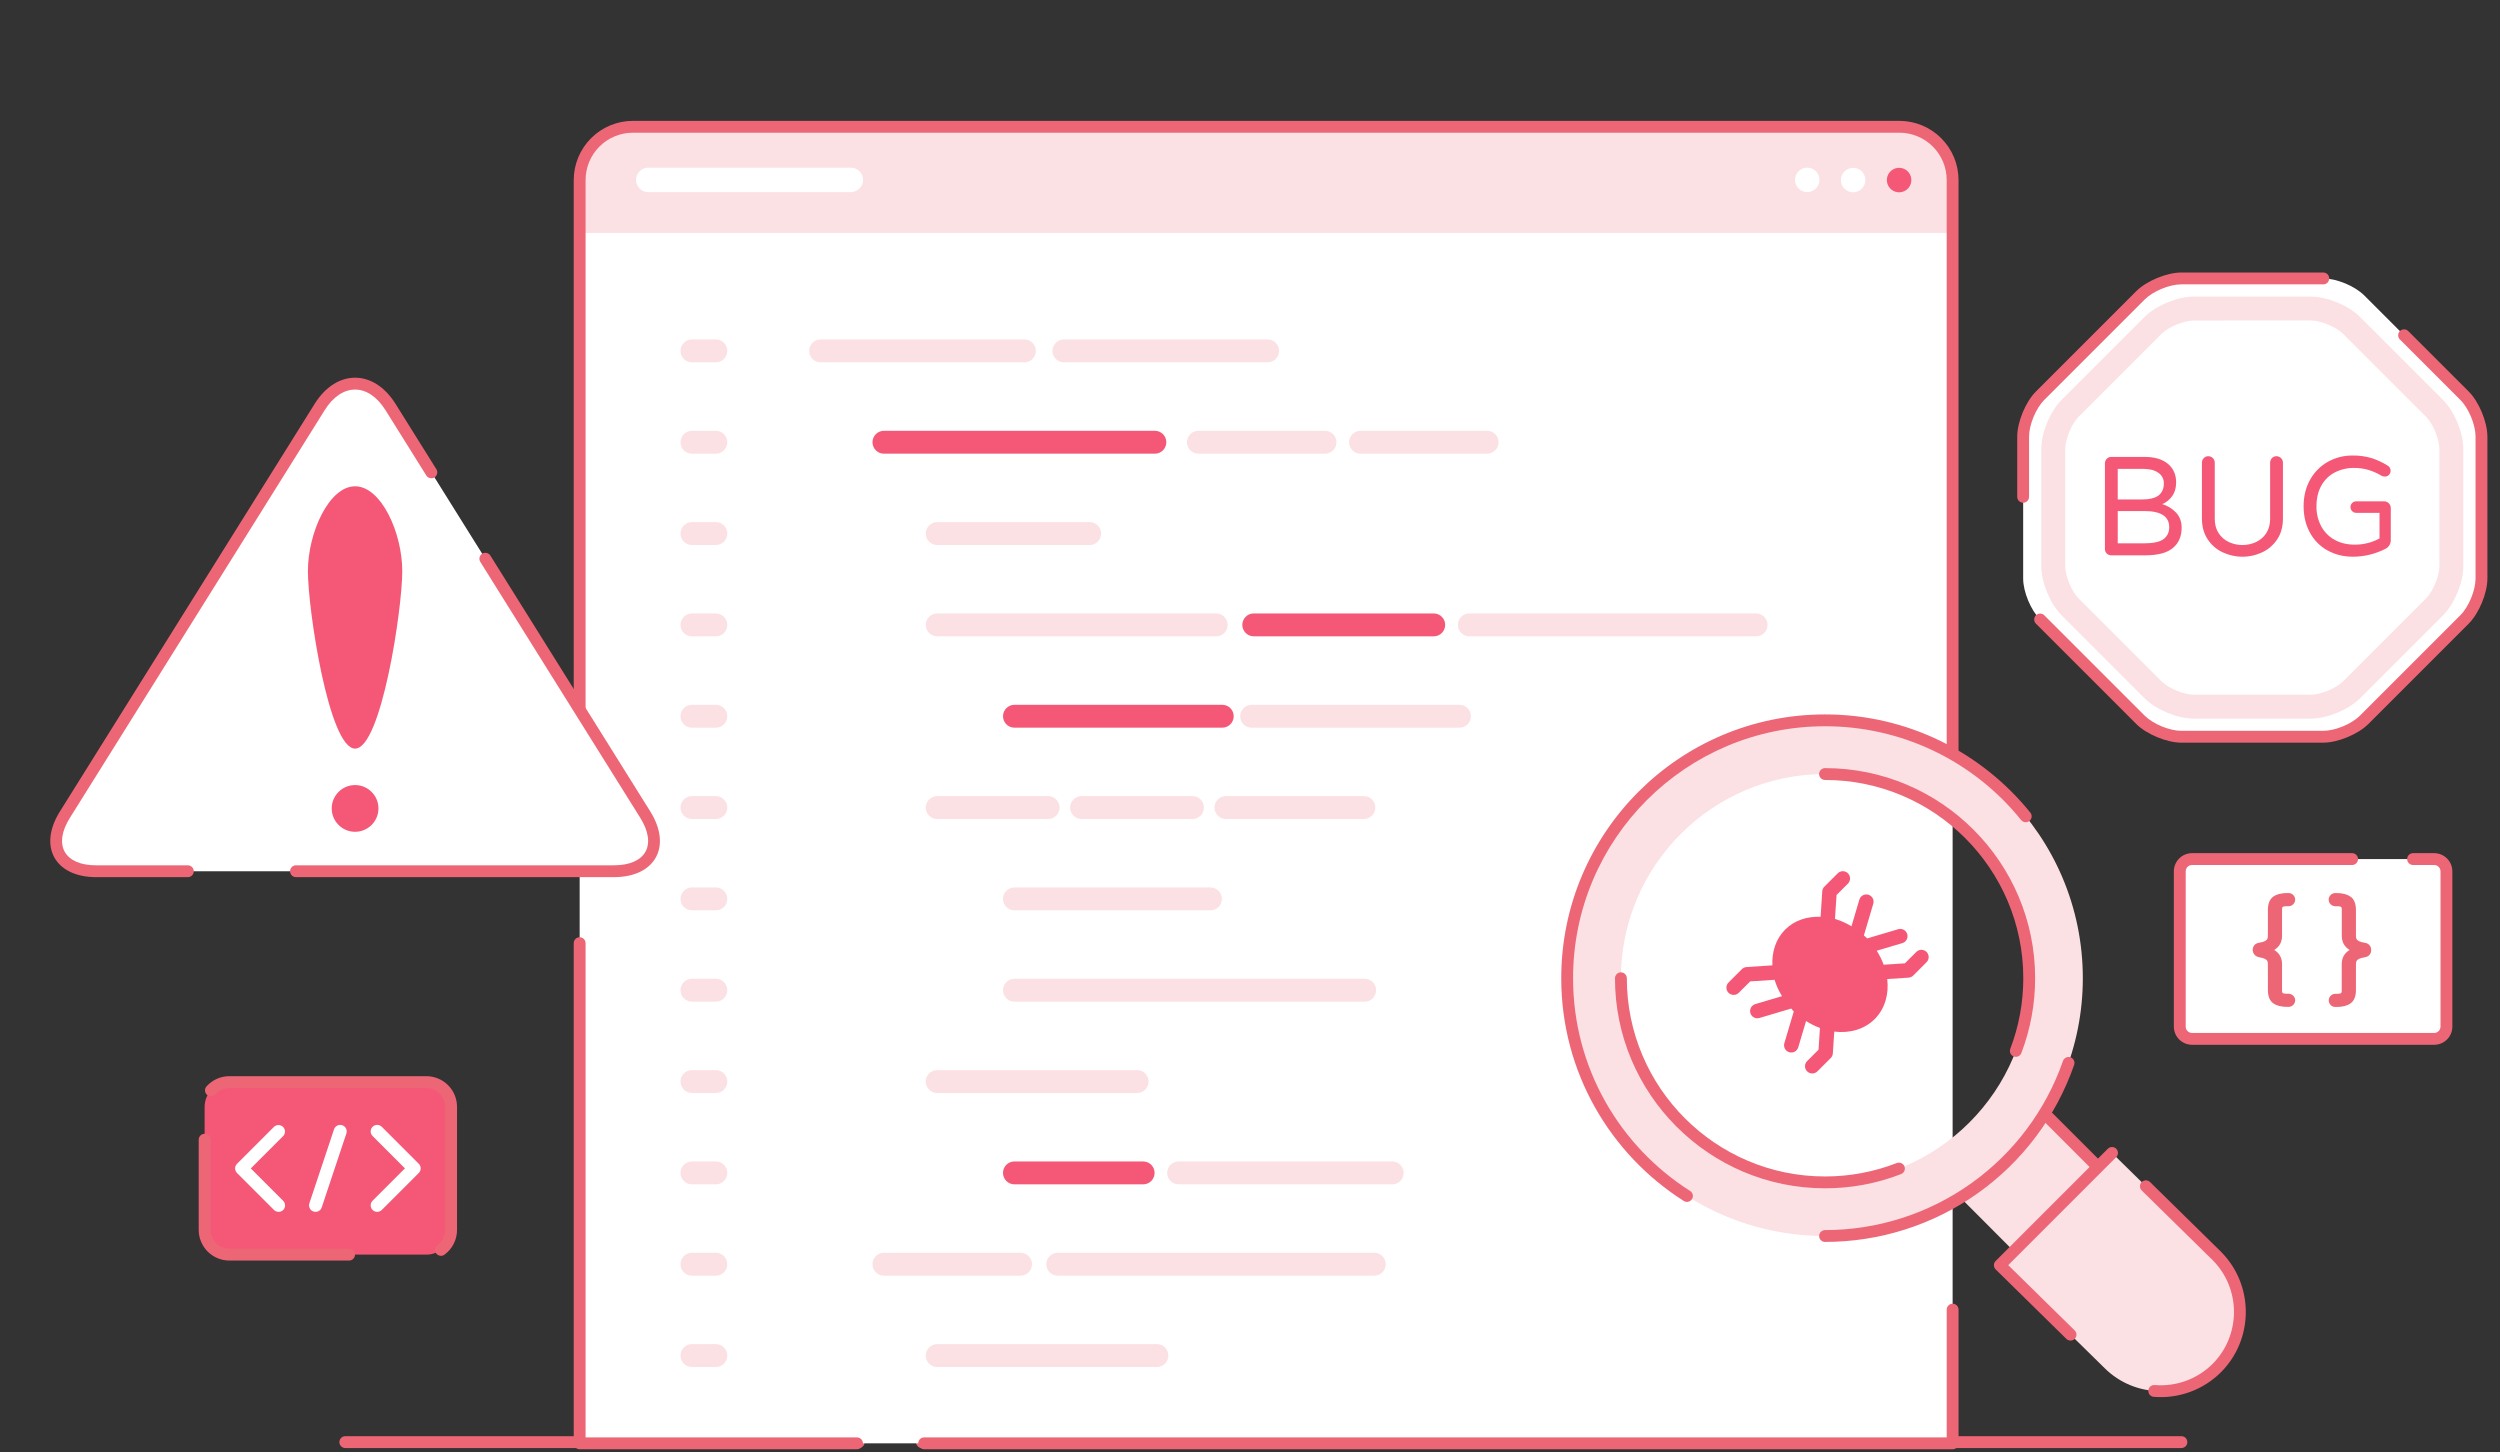 <svg width="656" height="381" viewBox="0 0 656 381" fill="none" xmlns="http://www.w3.org/2000/svg">
<rect x="0" y="0" width="656" height="381" fill="#333333" stroke="none"/>
<g clip-path="url(#clip0_1867_4201)">
<path fill-rule="evenodd" clip-rule="evenodd" d="M572.405 376.857H241.912C241.5 376.857 241.105 377.021 240.814 377.312C240.522 377.604 240.358 377.999 240.358 378.411C240.358 378.823 240.522 379.218 240.814 379.51C241.105 379.801 241.5 379.965 241.912 379.965H572.405C572.817 379.965 573.212 379.801 573.504 379.51C573.795 379.218 573.959 378.823 573.959 378.411C573.959 377.999 573.795 377.604 573.504 377.312C573.212 377.021 572.817 376.857 572.405 376.857Z" fill="#ED6676"/>
<path fill-rule="evenodd" clip-rule="evenodd" d="M225.336 376.857H90.605C90.193 376.857 89.797 377.021 89.506 377.312C89.215 377.604 89.051 377.999 89.051 378.411C89.051 378.823 89.215 379.218 89.506 379.51C89.797 379.801 90.193 379.965 90.605 379.965H225.336C225.748 379.965 226.143 379.801 226.435 379.51C226.726 379.218 226.89 378.823 226.89 378.411C226.89 377.999 226.726 377.604 226.435 377.312C226.143 377.021 225.748 376.857 225.336 376.857Z" fill="#ED6676"/>
<path d="M512.369 47.197V378.726H152.103V47.197C152.115 43.506 153.586 39.969 156.196 37.359C158.806 34.749 162.343 33.278 166.034 33.267H498.433C502.124 33.277 505.662 34.748 508.272 37.358C510.883 39.968 512.354 43.505 512.365 47.197H512.369Z" fill="white"/>
<path d="M512.369 47.197V61.127H152.103V47.197C152.115 43.506 153.586 39.969 156.196 37.359C158.806 34.749 162.343 33.278 166.034 33.267H498.433C502.125 33.276 505.663 34.746 508.275 37.357C510.886 39.967 512.358 43.505 512.369 47.197Z" fill="#FBE0E4"/>
<path d="M498.642 50.449C500.409 50.274 501.7 48.7 501.525 46.932C501.35 45.165 499.776 43.874 498.008 44.049C496.241 44.224 494.95 45.798 495.125 47.565C495.3 49.333 496.874 50.624 498.642 50.449Z" fill="#F55877"/>
<path d="M486.583 50.449C488.35 50.274 489.641 48.7 489.466 46.932C489.291 45.165 487.717 43.874 485.949 44.049C484.182 44.224 482.891 45.798 483.066 47.565C483.241 49.333 484.815 50.624 486.583 50.449Z" fill="white"/>
<path d="M475.447 50.168C477.086 49.489 477.865 47.609 477.186 45.969C476.507 44.33 474.627 43.551 472.987 44.23C471.347 44.909 470.568 46.789 471.248 48.429C471.927 50.069 473.807 50.848 475.447 50.168Z" fill="white"/>
<path d="M226.478 47.197C226.475 48.049 226.136 48.865 225.533 49.468C224.931 50.07 224.116 50.41 223.264 50.413H170.219C169.788 50.429 169.358 50.357 168.954 50.203C168.551 50.048 168.183 49.814 167.873 49.514C167.562 49.215 167.315 48.855 167.146 48.458C166.977 48.061 166.89 47.633 166.89 47.202C166.89 46.77 166.977 46.343 167.146 45.945C167.315 45.548 167.562 45.188 167.873 44.889C168.183 44.589 168.551 44.355 168.954 44.2C169.358 44.046 169.788 43.974 170.219 43.99H223.264C224.114 43.993 224.929 44.331 225.531 44.932C226.133 45.533 226.473 46.347 226.478 47.197Z" fill="white"/>
<path fill-rule="evenodd" clip-rule="evenodd" d="M153.657 377.172H224.874C225.286 377.172 225.681 377.336 225.973 377.627C226.264 377.919 226.428 378.314 226.428 378.726C226.428 379.138 226.264 379.534 225.973 379.825C225.681 380.117 225.286 380.28 224.874 380.28H152.103C151.691 380.28 151.296 380.117 151.005 379.825C150.713 379.534 150.549 379.138 150.549 378.726V247.482C150.549 247.07 150.713 246.675 151.005 246.383C151.296 246.092 151.691 245.928 152.103 245.928C152.516 245.928 152.911 246.092 153.202 246.383C153.494 246.675 153.657 247.07 153.657 247.482V377.172Z" fill="#ED6676"/>
<path fill-rule="evenodd" clip-rule="evenodd" d="M153.657 205.981V47.197C153.667 43.918 154.974 40.776 157.293 38.457C159.612 36.138 162.754 34.831 166.034 34.821H498.433C501.713 34.83 504.856 36.136 507.175 38.456C509.495 40.775 510.802 43.917 510.811 47.197V205.89C510.811 206.302 510.975 206.697 511.266 206.989C511.558 207.28 511.953 207.444 512.365 207.444C512.777 207.444 513.173 207.28 513.464 206.989C513.756 206.697 513.919 206.302 513.919 205.89V47.197C513.908 43.094 512.272 39.162 509.371 36.26C506.469 33.359 502.536 31.724 498.433 31.713H166.034C161.932 31.728 158.002 33.364 155.101 36.264C152.2 39.165 150.564 43.095 150.549 47.197V205.981C150.549 206.393 150.713 206.788 151.005 207.08C151.296 207.371 151.691 207.535 152.103 207.535C152.516 207.535 152.911 207.371 153.202 207.08C153.494 206.788 153.657 206.393 153.657 205.981Z" fill="#ED6676"/>
<path fill-rule="evenodd" clip-rule="evenodd" d="M510.815 377.172V343.646C510.815 343.234 510.979 342.838 511.27 342.547C511.562 342.256 511.957 342.092 512.369 342.092C512.781 342.092 513.177 342.256 513.468 342.547C513.76 342.838 513.923 343.234 513.923 343.646V378.726C513.923 379.138 513.76 379.533 513.468 379.825C513.177 380.116 512.781 380.28 512.369 380.28H242.497C242.085 380.28 241.689 380.116 241.398 379.825C241.106 379.533 240.943 379.138 240.943 378.726C240.943 378.314 241.106 377.918 241.398 377.627C241.689 377.335 242.085 377.172 242.497 377.172H510.815Z" fill="#ED6676"/>
<path d="M641.943 269.398C641.941 270.246 641.602 271.059 641.003 271.658C640.403 272.257 639.59 272.595 638.742 272.597H575.173C574.326 272.595 573.514 272.257 572.914 271.657C572.315 271.058 571.977 270.246 571.974 269.398V228.624C571.976 227.776 572.313 226.963 572.913 226.363C573.512 225.763 574.325 225.425 575.173 225.423H638.742C639.59 225.425 640.403 225.763 641.003 226.363C641.603 226.963 641.941 227.776 641.943 228.624V269.398Z" fill="white"/>
<path fill-rule="evenodd" clip-rule="evenodd" d="M633.185 226.977H638.742C639.177 226.98 639.595 227.154 639.903 227.462C640.211 227.77 640.386 228.187 640.389 228.622V269.398C640.386 269.834 640.211 270.251 639.903 270.559C639.595 270.867 639.177 271.041 638.742 271.044H575.173C574.738 271.04 574.321 270.866 574.013 270.558C573.706 270.25 573.531 269.834 573.528 269.398V228.622C573.531 228.187 573.706 227.771 574.013 227.463C574.321 227.155 574.738 226.98 575.173 226.977H617.194C617.607 226.977 618.002 226.814 618.293 226.522C618.585 226.231 618.749 225.835 618.749 225.423C618.749 225.011 618.585 224.616 618.293 224.324C618.002 224.033 617.607 223.869 617.194 223.869H575.173C573.914 223.872 572.706 224.374 571.816 225.265C570.925 226.156 570.423 227.363 570.42 228.622V269.398C570.423 270.658 570.925 271.865 571.816 272.756C572.706 273.647 573.914 274.148 575.173 274.152H638.742C640.002 274.149 641.209 273.647 642.101 272.757C642.992 271.866 643.494 270.658 643.497 269.398V228.622C643.494 227.362 642.992 226.155 642.101 225.264C641.209 224.373 640.002 223.872 638.742 223.869H633.187C632.774 223.869 632.379 224.033 632.088 224.324C631.796 224.616 631.633 225.011 631.633 225.423C631.633 225.835 631.796 226.231 632.088 226.522C632.379 226.814 632.774 226.977 633.187 226.977H633.185Z" fill="#ED6676"/>
<path fill-rule="evenodd" clip-rule="evenodd" d="M616.527 249.277C615.158 248.427 614.484 247.176 614.484 245.547V238.514C614.495 238.316 614.43 238.122 614.302 237.969C614.235 237.917 614.155 237.886 614.07 237.878C613.798 237.819 613.52 237.792 613.241 237.8H612.767C612.311 237.793 611.876 237.609 611.553 237.286C611.231 236.964 611.046 236.529 611.039 236.074C611.037 235.847 611.082 235.622 611.171 235.413C611.259 235.204 611.39 235.016 611.555 234.859C611.71 234.694 611.898 234.563 612.107 234.475C612.315 234.386 612.54 234.341 612.767 234.343H613.148C614.719 234.343 615.927 234.675 616.782 235.286C617.69 235.931 618.2 237.074 618.2 238.765V245.452C618.19 245.757 618.232 246.063 618.322 246.355C618.443 246.582 618.633 246.765 618.865 246.877C619.236 247.111 619.816 247.279 620.607 247.408C621.06 247.463 621.475 247.687 621.769 248.035C622.063 248.383 622.214 248.83 622.192 249.285C622.213 249.741 622.061 250.189 621.765 250.537C621.469 250.885 621.053 251.109 620.599 251.162C619.816 251.295 619.234 251.461 618.861 251.697C618.63 251.806 618.441 251.988 618.324 252.215C618.231 252.507 618.189 252.814 618.2 253.12V259.803C618.2 261.494 617.69 262.639 616.784 263.284C615.927 263.905 614.712 264.224 613.148 264.224H612.765C612.539 264.225 612.315 264.181 612.107 264.093C611.899 264.005 611.711 263.875 611.555 263.713C611.317 263.471 611.155 263.165 611.09 262.832C611.025 262.499 611.059 262.154 611.189 261.841C611.318 261.527 611.537 261.259 611.818 261.069C612.099 260.879 612.43 260.776 612.769 260.772H613.225C613.503 260.778 613.781 260.752 614.053 260.694C614.137 260.685 614.218 260.655 614.286 260.605C614.411 260.452 614.475 260.257 614.466 260.06V253.015C614.466 251.376 615.139 250.124 616.511 249.285L616.527 249.277Z" fill="#ED6676"/>
<path fill-rule="evenodd" clip-rule="evenodd" d="M596.511 263.275C595.604 262.629 595.096 261.485 595.096 259.794V253.112C595.106 252.805 595.064 252.499 594.972 252.207C594.853 251.98 594.665 251.798 594.435 251.686C594.062 251.452 593.476 251.287 592.688 251.152C592.36 251.09 592.054 250.945 591.798 250.731C591.542 250.517 591.346 250.24 591.227 249.928C591.109 249.616 591.073 249.279 591.122 248.949C591.171 248.619 591.305 248.307 591.509 248.044C591.814 247.691 592.236 247.462 592.697 247.397C593.476 247.271 594.06 247.103 594.435 246.867C594.664 246.754 594.852 246.572 594.972 246.347C595.064 246.055 595.106 245.749 595.096 245.443V238.757C595.096 237.066 595.604 235.92 596.511 235.276C597.367 234.667 598.583 234.335 600.148 234.335H600.529C600.755 234.333 600.979 234.378 601.187 234.466C601.395 234.554 601.583 234.684 601.739 234.847C601.903 235.004 602.033 235.193 602.122 235.402C602.21 235.611 602.256 235.835 602.256 236.062C602.256 236.289 602.21 236.514 602.122 236.722C602.033 236.931 601.903 237.12 601.739 237.277C601.583 237.442 601.395 237.572 601.187 237.66C600.978 237.748 600.753 237.792 600.527 237.789H600.053C599.774 237.783 599.496 237.81 599.224 237.868C599.138 237.877 599.056 237.909 598.988 237.961C598.863 238.114 598.8 238.307 598.809 238.504V245.537C598.809 247.176 598.134 248.437 596.764 249.266C598.134 250.114 598.809 251.363 598.809 252.996V260.041C598.8 260.237 598.863 260.43 598.988 260.582C599.056 260.634 599.138 260.667 599.224 260.675C599.496 260.733 599.774 260.76 600.053 260.754H600.527C600.983 260.762 601.418 260.946 601.74 261.269C602.063 261.591 602.247 262.026 602.255 262.482C602.248 262.938 602.063 263.373 601.741 263.695C601.418 264.017 600.983 264.201 600.527 264.208H600.146C598.573 264.208 597.365 263.878 596.509 263.267L596.511 263.275Z" fill="#ED6676"/>
<path d="M118.37 290.411V322.749C118.366 324.463 117.684 326.105 116.472 327.317C115.261 328.528 113.619 329.211 111.906 329.216H60.164C58.45 329.212 56.808 328.529 55.596 327.317C54.383 326.106 53.7 324.463 53.695 322.749V290.411C53.701 288.697 54.385 287.055 55.597 285.844C56.809 284.632 58.451 283.949 60.164 283.944H111.906C113.619 283.949 115.26 284.632 116.472 285.844C117.683 287.056 118.365 288.697 118.37 290.411Z" fill="#F55877"/>
<path fill-rule="evenodd" clip-rule="evenodd" d="M91.599 327.662H60.162C58.86 327.658 57.613 327.139 56.693 326.218C55.773 325.298 55.254 324.051 55.249 322.749V299.059C55.249 298.647 55.086 298.252 54.794 297.961C54.503 297.669 54.107 297.505 53.695 297.505C53.283 297.505 52.888 297.669 52.596 297.961C52.305 298.252 52.141 298.647 52.141 299.059V322.749C52.148 324.874 52.995 326.911 54.498 328.414C56 329.916 58.037 330.764 60.162 330.77H91.599C92.011 330.77 92.407 330.606 92.698 330.315C92.99 330.023 93.153 329.628 93.153 329.216C93.153 328.804 92.99 328.409 92.698 328.117C92.407 327.826 92.011 327.662 91.599 327.662Z" fill="#ED6676"/>
<path fill-rule="evenodd" clip-rule="evenodd" d="M56.551 287.094C57.009 286.592 57.567 286.191 58.189 285.917C58.81 285.642 59.483 285.5 60.162 285.498H111.906C113.207 285.503 114.454 286.022 115.374 286.942C116.294 287.863 116.812 289.11 116.816 290.411V322.75C116.814 323.524 116.63 324.287 116.278 324.976C115.926 325.666 115.416 326.262 114.79 326.718C114.625 326.838 114.486 326.99 114.38 327.164C114.273 327.339 114.203 327.532 114.172 327.734C114.14 327.936 114.149 328.142 114.197 328.34C114.246 328.539 114.333 328.725 114.453 328.89C114.574 329.055 114.725 329.194 114.9 329.3C115.074 329.407 115.268 329.477 115.47 329.508C115.671 329.54 115.877 329.531 116.076 329.483C116.274 329.434 116.461 329.347 116.626 329.227C117.646 328.483 118.477 327.508 119.05 326.383C119.623 325.257 119.923 324.013 119.924 322.75V290.411C119.918 288.286 119.071 286.25 117.569 284.747C116.066 283.245 114.03 282.397 111.906 282.39H60.164C59.054 282.391 57.957 282.622 56.941 283.069C55.926 283.516 55.014 284.17 54.265 284.989C54.112 285.135 53.992 285.312 53.91 285.507C53.828 285.702 53.787 285.912 53.789 286.124C53.791 286.336 53.837 286.545 53.922 286.738C54.008 286.932 54.133 287.106 54.288 287.25C54.444 287.393 54.627 287.504 54.827 287.574C55.027 287.644 55.239 287.673 55.45 287.658C55.661 287.644 55.867 287.586 56.056 287.489C56.244 287.392 56.41 287.257 56.544 287.094H56.551Z" fill="#ED6676"/>
<path d="M98.969 317.992C98.745 317.993 98.522 317.949 98.315 317.863C98.108 317.777 97.919 317.65 97.761 317.491C97.603 317.332 97.477 317.144 97.391 316.936C97.305 316.729 97.261 316.507 97.261 316.283C97.261 316.058 97.305 315.836 97.391 315.629C97.477 315.421 97.603 315.233 97.761 315.075L106.257 306.579L97.761 298.084C97.442 297.762 97.263 297.327 97.264 296.874C97.265 296.421 97.447 295.987 97.768 295.668C98.089 295.348 98.524 295.169 98.977 295.17C99.43 295.172 99.864 295.353 100.184 295.674L109.883 305.373C110.203 305.694 110.382 306.128 110.382 306.581C110.382 307.034 110.203 307.468 109.883 307.789L100.184 317.491C99.863 317.811 99.429 317.991 98.976 317.992H98.969Z" fill="white"/>
<path d="M73.102 317.992C72.877 317.993 72.655 317.949 72.448 317.863C72.24 317.777 72.052 317.65 71.894 317.491L62.193 307.8C61.873 307.479 61.694 307.045 61.694 306.592C61.694 306.139 61.873 305.705 62.193 305.384L71.894 295.682C72.217 295.375 72.647 295.206 73.093 295.211C73.539 295.217 73.965 295.396 74.28 295.712C74.596 296.028 74.775 296.454 74.779 296.9C74.784 297.346 74.614 297.776 74.306 298.098L65.811 306.594L74.306 315.089C74.544 315.328 74.707 315.632 74.773 315.963C74.839 316.294 74.805 316.637 74.677 316.949C74.548 317.261 74.33 317.528 74.049 317.716C73.769 317.905 73.44 318.006 73.102 318.007V317.992Z" fill="white"/>
<path d="M82.799 317.992C82.528 317.993 82.261 317.929 82.02 317.806C81.779 317.683 81.571 317.504 81.412 317.284C81.254 317.064 81.15 316.81 81.109 316.542C81.069 316.274 81.093 316.001 81.179 315.744L87.648 296.341C87.791 295.911 88.1 295.556 88.505 295.354C88.91 295.151 89.379 295.118 89.809 295.262C90.239 295.405 90.594 295.713 90.796 296.119C90.999 296.524 91.032 296.993 90.889 297.423L84.42 316.826C84.306 317.165 84.088 317.461 83.798 317.67C83.507 317.879 83.158 317.992 82.799 317.992Z" fill="white"/>
<path d="M187.832 95.082H181.572C180.775 95.082 180.011 94.766 179.448 94.202C178.884 93.639 178.568 92.875 178.568 92.078C178.568 91.281 178.884 90.517 179.448 89.953C180.011 89.39 180.775 89.073 181.572 89.073H187.832C188.629 89.073 189.393 89.39 189.956 89.953C190.52 90.517 190.836 91.281 190.836 92.078C190.836 92.875 190.52 93.639 189.956 94.202C189.393 94.766 188.629 95.082 187.832 95.082Z" fill="#FBE0E4"/>
<path d="M187.832 119.048H181.572C180.775 119.048 180.011 118.731 179.448 118.168C178.884 117.605 178.568 116.84 178.568 116.044C178.568 115.247 178.884 114.483 179.448 113.919C180.011 113.356 180.775 113.039 181.572 113.039H187.832C188.629 113.039 189.393 113.356 189.956 113.919C190.52 114.483 190.836 115.247 190.836 116.044C190.836 116.84 190.52 117.605 189.956 118.168C189.393 118.731 188.629 119.048 187.832 119.048Z" fill="#FBE0E4"/>
<path d="M187.832 143.013H181.572C180.775 143.013 180.011 142.697 179.448 142.133C178.884 141.57 178.568 140.806 178.568 140.009C178.568 139.212 178.884 138.448 179.448 137.884C180.011 137.321 180.775 137.004 181.572 137.004H187.832C188.629 137.004 189.393 137.321 189.956 137.884C190.52 138.448 190.836 139.212 190.836 140.009C190.836 140.806 190.52 141.57 189.956 142.133C189.393 142.697 188.629 143.013 187.832 143.013Z" fill="#FBE0E4"/>
<path d="M187.832 166.981H181.572C180.775 166.981 180.011 166.664 179.448 166.101C178.884 165.537 178.568 164.773 178.568 163.976C178.568 163.179 178.884 162.415 179.448 161.852C180.011 161.288 180.775 160.972 181.572 160.972H187.832C188.629 160.972 189.393 161.288 189.956 161.852C190.52 162.415 190.836 163.179 190.836 163.976C190.836 164.773 190.52 165.537 189.956 166.101C189.393 166.664 188.629 166.981 187.832 166.981Z" fill="#FBE0E4"/>
<path d="M187.832 190.946H181.572C180.775 190.946 180.011 190.629 179.448 190.066C178.884 189.503 178.568 188.738 178.568 187.941C178.568 187.145 178.884 186.38 179.448 185.817C180.011 185.254 180.775 184.937 181.572 184.937H187.832C188.629 184.937 189.393 185.254 189.956 185.817C190.52 186.38 190.836 187.145 190.836 187.941C190.836 188.738 190.52 189.503 189.956 190.066C189.393 190.629 188.629 190.946 187.832 190.946Z" fill="#FBE0E4"/>
<path d="M187.832 214.909H181.572C180.775 214.909 180.011 214.593 179.448 214.029C178.884 213.466 178.568 212.702 178.568 211.905C178.568 211.108 178.884 210.344 179.448 209.78C180.011 209.217 180.775 208.9 181.572 208.9H187.832C188.629 208.9 189.393 209.217 189.956 209.78C190.52 210.344 190.836 211.108 190.836 211.905C190.836 212.702 190.52 213.466 189.956 214.029C189.393 214.593 188.629 214.909 187.832 214.909Z" fill="#FBE0E4"/>
<path d="M187.832 238.877H181.572C180.775 238.877 180.011 238.56 179.448 237.997C178.884 237.433 178.568 236.669 178.568 235.872C178.568 235.075 178.884 234.311 179.448 233.748C180.011 233.184 180.775 232.868 181.572 232.868H187.832C188.629 232.868 189.393 233.184 189.956 233.748C190.52 234.311 190.836 235.075 190.836 235.872C190.836 236.669 190.52 237.433 189.956 237.997C189.393 238.56 188.629 238.877 187.832 238.877Z" fill="#FBE0E4"/>
<path d="M187.832 262.836H181.572C180.775 262.836 180.011 262.52 179.448 261.956C178.884 261.393 178.568 260.628 178.568 259.832C178.568 259.035 178.884 258.271 179.448 257.707C180.011 257.144 180.775 256.827 181.572 256.827H187.832C188.629 256.827 189.393 257.144 189.956 257.707C190.52 258.271 190.836 259.035 190.836 259.832C190.836 260.628 190.52 261.393 189.956 261.956C189.393 262.52 188.629 262.836 187.832 262.836Z" fill="#FBE0E4"/>
<path d="M187.832 286.805H181.572C180.775 286.805 180.011 286.489 179.448 285.925C178.884 285.362 178.568 284.598 178.568 283.801C178.568 283.004 178.884 282.24 179.448 281.676C180.011 281.113 180.775 280.796 181.572 280.796H187.832C188.629 280.796 189.393 281.113 189.956 281.676C190.52 282.24 190.836 283.004 190.836 283.801C190.836 284.598 190.52 285.362 189.956 285.925C189.393 286.489 188.629 286.805 187.832 286.805Z" fill="#FBE0E4"/>
<path d="M187.832 310.773H181.572C180.775 310.773 180.011 310.457 179.448 309.893C178.884 309.33 178.568 308.566 178.568 307.769C178.568 306.972 178.884 306.208 179.448 305.644C180.011 305.081 180.775 304.764 181.572 304.764H187.832C188.629 304.764 189.393 305.081 189.956 305.644C190.52 306.208 190.836 306.972 190.836 307.769C190.836 308.566 190.52 309.33 189.956 309.893C189.393 310.457 188.629 310.773 187.832 310.773Z" fill="#FBE0E4"/>
<path d="M187.832 334.736H181.572C180.775 334.736 180.011 334.42 179.448 333.856C178.884 333.293 178.568 332.529 178.568 331.732C178.568 330.935 178.884 330.171 179.448 329.608C180.011 329.044 180.775 328.728 181.572 328.728H187.832C188.629 328.728 189.393 329.044 189.956 329.608C190.52 330.171 190.836 330.935 190.836 331.732C190.836 332.529 190.52 333.293 189.956 333.856C189.393 334.42 188.629 334.736 187.832 334.736Z" fill="#FBE0E4"/>
<path d="M187.832 358.706H181.572C180.775 358.706 180.011 358.389 179.448 357.826C178.884 357.262 178.568 356.498 178.568 355.701C178.568 354.904 178.884 354.14 179.448 353.577C180.011 353.013 180.775 352.697 181.572 352.697H187.832C188.629 352.697 189.393 353.013 189.956 353.577C190.52 354.14 190.836 354.904 190.836 355.701C190.836 356.498 190.52 357.262 189.956 357.826C189.393 358.389 188.629 358.706 187.832 358.706Z" fill="#FBE0E4"/>
<path d="M268.793 95.082H215.334C214.537 95.082 213.773 94.766 213.21 94.202C212.646 93.639 212.33 92.875 212.33 92.078C212.33 91.281 212.646 90.517 213.21 89.953C213.773 89.39 214.537 89.073 215.334 89.073H268.793C269.59 89.073 270.354 89.39 270.918 89.953C271.481 90.517 271.798 91.281 271.798 92.078C271.798 92.875 271.481 93.639 270.918 94.202C270.354 94.766 269.59 95.082 268.793 95.082Z" fill="#FBE0E4"/>
<path d="M279.172 95.082C278.375 95.082 277.611 94.766 277.047 94.202C276.484 93.639 276.167 92.875 276.167 92.078C276.167 91.281 276.484 90.517 277.047 89.953C277.611 89.39 278.375 89.073 279.172 89.073H332.619C333.415 89.073 334.18 89.39 334.743 89.953C335.306 90.517 335.623 91.281 335.623 92.078C335.623 92.875 335.306 93.639 334.743 94.202C334.18 94.766 333.415 95.082 332.619 95.082H279.172Z" fill="#FBE0E4"/>
<path d="M303.038 119.048H231.946C231.149 119.048 230.385 118.731 229.821 118.168C229.258 117.605 228.941 116.84 228.941 116.044C228.941 115.247 229.258 114.483 229.821 113.919C230.385 113.356 231.149 113.039 231.946 113.039H303.038C303.835 113.039 304.599 113.356 305.163 113.919C305.726 114.483 306.043 115.247 306.043 116.044C306.043 116.84 305.726 117.605 305.163 118.168C304.599 118.731 303.835 119.048 303.038 119.048Z" fill="#F55877"/>
<path d="M347.672 119.048H314.459C313.662 119.048 312.898 118.731 312.335 118.168C311.771 117.605 311.455 116.84 311.455 116.044C311.455 115.247 311.771 114.483 312.335 113.919C312.898 113.356 313.662 113.039 314.459 113.039H347.672C348.469 113.039 349.233 113.356 349.797 113.919C350.36 114.483 350.677 115.247 350.677 116.044C350.677 116.84 350.36 117.605 349.797 118.168C349.233 118.731 348.469 119.048 347.672 119.048Z" fill="#FBE0E4"/>
<path d="M390.222 119.048H357.011C356.214 119.048 355.45 118.731 354.886 118.168C354.323 117.605 354.006 116.84 354.006 116.044C354.006 115.247 354.323 114.483 354.886 113.919C355.45 113.356 356.214 113.039 357.011 113.039H390.222C391.018 113.039 391.783 113.356 392.346 113.919C392.91 114.483 393.226 115.247 393.226 116.044C393.226 116.84 392.91 117.605 392.346 118.168C391.783 118.731 391.018 119.048 390.222 119.048Z" fill="#FBE0E4"/>
<path d="M285.919 143.013H245.928C245.131 143.013 244.367 142.697 243.804 142.133C243.24 141.57 242.924 140.806 242.924 140.009C242.924 139.212 243.24 138.448 243.804 137.884C244.367 137.321 245.131 137.004 245.928 137.004H285.919C286.716 137.004 287.48 137.321 288.043 137.884C288.607 138.448 288.923 139.212 288.923 140.009C288.923 140.806 288.607 141.57 288.043 142.133C287.48 142.697 286.716 143.013 285.919 143.013Z" fill="#FBE0E4"/>
<path d="M319.13 166.981H245.926C245.129 166.981 244.365 166.664 243.801 166.101C243.238 165.537 242.921 164.773 242.921 163.976C242.921 163.179 243.238 162.415 243.801 161.852C244.365 161.288 245.129 160.972 245.926 160.972H319.13C319.926 160.972 320.691 161.288 321.254 161.852C321.817 162.415 322.134 163.179 322.134 163.976C322.134 164.773 321.817 165.537 321.254 166.101C320.691 166.664 319.926 166.981 319.13 166.981Z" fill="#FBE0E4"/>
<path d="M376.211 166.974H328.986C328.19 166.974 327.425 166.658 326.862 166.094C326.298 165.531 325.982 164.767 325.982 163.97C325.982 163.173 326.298 162.409 326.862 161.845C327.425 161.282 328.19 160.965 328.986 160.965H376.211C377.007 160.965 377.772 161.282 378.335 161.845C378.899 162.409 379.215 163.173 379.215 163.97C379.215 164.767 378.899 165.531 378.335 166.094C377.772 166.658 377.007 166.974 376.211 166.974Z" fill="#F55877"/>
<path d="M460.794 166.974H385.551C384.755 166.974 383.99 166.658 383.427 166.094C382.863 165.531 382.547 164.767 382.547 163.97C382.547 163.173 382.863 162.409 383.427 161.845C383.99 161.282 384.755 160.965 385.551 160.965H460.794C461.591 160.965 462.355 161.282 462.918 161.845C463.482 162.409 463.798 163.173 463.798 163.97C463.798 164.767 463.482 165.531 462.918 166.094C462.355 166.658 461.591 166.974 460.794 166.974Z" fill="#FBE0E4"/>
<path d="M320.719 190.946H266.197C265.4 190.946 264.636 190.629 264.072 190.066C263.509 189.503 263.192 188.738 263.192 187.941C263.192 187.145 263.509 186.38 264.072 185.817C264.636 185.254 265.4 184.937 266.197 184.937H320.719C321.516 184.937 322.28 185.254 322.843 185.817C323.407 186.38 323.723 187.145 323.723 187.941C323.723 188.738 323.407 189.503 322.843 190.066C322.28 190.629 321.516 190.946 320.719 190.946Z" fill="#F55877"/>
<path d="M382.957 190.946H328.435C327.638 190.946 326.874 190.629 326.311 190.066C325.747 189.503 325.431 188.738 325.431 187.941C325.431 187.145 325.747 186.38 326.311 185.817C326.874 185.254 327.638 184.937 328.435 184.937H382.957C383.754 184.937 384.518 185.254 385.082 185.817C385.645 186.38 385.962 187.145 385.962 187.941C385.962 188.738 385.645 189.503 385.082 190.066C384.518 190.629 383.754 190.946 382.957 190.946Z" fill="#FBE0E4"/>
<path d="M275.02 214.909H245.924C245.127 214.909 244.363 214.593 243.799 214.029C243.236 213.466 242.919 212.702 242.919 211.905C242.919 211.108 243.236 210.344 243.799 209.78C244.363 209.217 245.127 208.9 245.924 208.9H275.02C275.817 208.9 276.581 209.217 277.144 209.78C277.708 210.344 278.024 211.108 278.024 211.905C278.024 212.702 277.708 213.466 277.144 214.029C276.581 214.593 275.817 214.909 275.02 214.909Z" fill="#FBE0E4"/>
<path d="M312.903 214.909H283.809C283.012 214.909 282.248 214.593 281.685 214.029C281.121 213.466 280.805 212.702 280.805 211.905C280.805 211.108 281.121 210.344 281.685 209.78C282.248 209.217 283.012 208.9 283.809 208.9H312.903C313.7 208.9 314.464 209.217 315.027 209.78C315.591 210.344 315.907 211.108 315.907 211.905C315.907 212.702 315.591 213.466 315.027 214.029C314.464 214.593 313.7 214.909 312.903 214.909Z" fill="#FBE0E4"/>
<path d="M357.883 214.909H321.686C320.89 214.909 320.125 214.593 319.562 214.029C318.998 213.466 318.682 212.702 318.682 211.905C318.682 211.108 318.998 210.344 319.562 209.78C320.125 209.217 320.89 208.9 321.686 208.9H357.881C358.678 208.9 359.442 209.217 360.006 209.78C360.569 210.344 360.885 211.108 360.885 211.905C360.885 212.702 360.569 213.466 360.006 214.029C359.442 214.593 358.678 214.909 357.881 214.909H357.883Z" fill="#FBE0E4"/>
<path d="M317.606 238.877H266.199C265.402 238.877 264.638 238.56 264.074 237.997C263.511 237.433 263.194 236.669 263.194 235.872C263.194 235.075 263.511 234.311 264.074 233.748C264.638 233.184 265.402 232.868 266.199 232.868H317.606C318.403 232.868 319.167 233.184 319.731 233.748C320.294 234.311 320.611 235.075 320.611 235.872C320.611 236.669 320.294 237.433 319.731 237.997C319.167 238.56 318.403 238.877 317.606 238.877Z" fill="#FBE0E4"/>
<path d="M358.084 262.836H266.197C265.4 262.836 264.636 262.52 264.072 261.956C263.509 261.393 263.192 260.628 263.192 259.832C263.192 259.035 263.509 258.271 264.072 257.707C264.636 257.144 265.4 256.827 266.197 256.827H358.084C358.881 256.827 359.645 257.144 360.209 257.707C360.772 258.271 361.089 259.035 361.089 259.832C361.089 260.628 360.772 261.393 360.209 261.956C359.645 262.52 358.881 262.836 358.084 262.836Z" fill="#FBE0E4"/>
<path d="M298.372 286.805H245.926C245.129 286.805 244.365 286.489 243.801 285.925C243.238 285.362 242.921 284.598 242.921 283.801C242.921 283.004 243.238 282.24 243.801 281.676C244.365 281.113 245.129 280.796 245.926 280.796H298.372C299.168 280.796 299.933 281.113 300.496 281.676C301.06 282.24 301.376 283.004 301.376 283.801C301.376 284.598 301.06 285.362 300.496 285.925C299.933 286.489 299.168 286.805 298.372 286.805Z" fill="#FBE0E4"/>
<path d="M299.963 310.773H266.189C265.392 310.773 264.628 310.457 264.064 309.893C263.501 309.33 263.184 308.566 263.184 307.769C263.184 306.972 263.501 306.208 264.064 305.644C264.628 305.081 265.392 304.764 266.189 304.764H299.963C300.76 304.764 301.524 305.081 302.088 305.644C302.651 306.208 302.968 306.972 302.968 307.769C302.968 308.566 302.651 309.33 302.088 309.893C301.524 310.457 300.76 310.773 299.963 310.773Z" fill="#F55877"/>
<path d="M365.311 310.773H309.269C308.472 310.773 307.708 310.457 307.144 309.893C306.581 309.33 306.264 308.566 306.264 307.769C306.264 306.972 306.581 306.208 307.144 305.644C307.708 305.081 308.472 304.764 309.269 304.764H365.311C366.108 304.764 366.872 305.081 367.436 305.644C367.999 306.208 368.316 306.972 368.316 307.769C368.316 308.566 367.999 309.33 367.436 309.893C366.872 310.457 366.108 310.773 365.311 310.773Z" fill="#FBE0E4"/>
<path d="M267.788 334.736H231.942C231.145 334.736 230.381 334.42 229.817 333.856C229.254 333.293 228.937 332.529 228.937 331.732C228.937 330.935 229.254 330.171 229.817 329.608C230.381 329.044 231.145 328.728 231.942 328.728H267.788C268.585 328.728 269.349 329.044 269.913 329.608C270.476 330.171 270.793 330.935 270.793 331.732C270.793 332.529 270.476 333.293 269.913 333.856C269.349 334.42 268.585 334.736 267.788 334.736Z" fill="#FBE0E4"/>
<path d="M360.608 334.736H277.552C276.755 334.736 275.991 334.42 275.427 333.856C274.864 333.293 274.547 332.529 274.547 331.732C274.547 330.935 274.864 330.171 275.427 329.608C275.991 329.044 276.755 328.728 277.552 328.728H360.614C361.411 328.728 362.175 329.044 362.739 329.608C363.302 330.171 363.619 330.935 363.619 331.732C363.619 332.529 363.302 333.293 362.739 333.856C362.175 334.42 361.411 334.736 360.614 334.736H360.608Z" fill="#FBE0E4"/>
<path d="M303.562 358.706H245.926C245.129 358.706 244.365 358.389 243.801 357.826C243.238 357.262 242.921 356.498 242.921 355.701C242.921 354.904 243.238 354.14 243.801 353.577C244.365 353.013 245.129 352.697 245.926 352.697H303.562C304.359 352.697 305.123 353.013 305.687 353.577C306.25 354.14 306.567 354.904 306.567 355.701C306.567 356.498 306.25 357.262 305.687 357.826C305.123 358.389 304.359 358.706 303.562 358.706Z" fill="#FBE0E4"/>
<path d="M550.491 306.21L528.42 328.313L514.475 314.333L514.817 313.986C523.491 308.566 530.817 301.24 536.237 292.566L536.546 292.257L550.491 306.21Z" fill="#FBE0E4"/>
<path fill-rule="evenodd" clip-rule="evenodd" d="M537.029 293.365L535.141 291.474L535.45 291.165C535.741 290.874 536.136 290.71 536.548 290.71C536.96 290.71 537.355 290.874 537.646 291.165L551.591 305.11C551.883 305.401 552.046 305.797 552.046 306.209C552.046 306.621 551.883 307.017 551.591 307.308C551.3 307.6 550.904 307.764 550.492 307.764C550.08 307.764 549.684 307.6 549.393 307.308L535.448 293.361L537.029 293.365Z" fill="#ED6676"/>
<path d="M478.895 189.017C441.534 189.017 411.224 219.323 411.224 256.688C411.224 294.054 441.532 324.324 478.895 324.324C487.778 324.327 496.575 322.58 504.782 319.182C512.99 315.784 520.447 310.802 526.729 304.521C533.01 298.24 537.992 290.783 541.39 282.575C544.788 274.368 546.536 265.571 546.533 256.688C546.533 219.323 516.263 189.017 478.895 189.017ZM478.895 310.257C449.362 310.257 425.324 286.221 425.324 256.684C425.324 227.147 449.36 203.109 478.895 203.109C508.43 203.109 532.472 227.145 532.472 256.684C532.472 286.223 508.435 310.257 478.889 310.257H478.895Z" fill="#FBE0E4"/>
<path fill-rule="evenodd" clip-rule="evenodd" d="M532.758 213.231C520.075 197.514 500.662 187.463 478.895 187.463C440.676 187.463 409.67 218.465 409.67 256.688C409.67 281.304 422.527 302.909 441.89 315.174C442.238 315.372 442.648 315.428 443.036 315.331C443.424 315.234 443.76 314.991 443.973 314.653C444.187 314.315 444.261 313.908 444.182 313.516C444.103 313.124 443.876 312.777 443.548 312.549C425.053 300.835 412.772 280.2 412.772 256.688C412.772 220.181 442.383 190.571 478.889 190.571C488.76 190.559 498.508 192.764 507.414 197.024C516.319 201.283 524.155 207.487 530.342 215.179C530.47 215.338 530.629 215.47 530.808 215.567C530.987 215.665 531.184 215.727 531.387 215.749C531.59 215.77 531.795 215.752 531.991 215.694C532.187 215.637 532.369 215.541 532.528 215.413C532.687 215.285 532.819 215.126 532.917 214.947C533.015 214.768 533.076 214.571 533.098 214.368C533.12 214.165 533.101 213.96 533.044 213.764C532.986 213.568 532.89 213.386 532.762 213.227L532.758 213.231Z" fill="#ED6676"/>
<path fill-rule="evenodd" clip-rule="evenodd" d="M478.895 325.88C493.268 325.884 507.284 321.411 518.998 313.084C530.712 304.757 539.541 292.988 544.26 279.413C544.393 279.024 544.367 278.598 544.187 278.229C544.007 277.859 543.688 277.576 543.3 277.441C542.912 277.307 542.486 277.331 542.116 277.509C541.745 277.688 541.461 278.005 541.324 278.393C536.812 291.356 528.378 302.593 517.191 310.546C506.005 318.499 492.621 322.775 478.895 322.779C478.483 322.779 478.088 322.942 477.796 323.234C477.505 323.525 477.341 323.92 477.341 324.333C477.341 324.745 477.505 325.14 477.796 325.431C478.088 325.723 478.483 325.887 478.895 325.887V325.88Z" fill="#ED6676"/>
<path fill-rule="evenodd" clip-rule="evenodd" d="M497.714 305.18C491.713 307.515 485.328 308.71 478.889 308.703C450.212 308.703 426.881 285.367 426.881 256.694C426.881 256.282 426.717 255.887 426.425 255.595C426.134 255.304 425.739 255.14 425.327 255.14C424.914 255.14 424.519 255.304 424.228 255.595C423.936 255.887 423.772 256.282 423.772 256.694C423.772 287.091 448.507 311.811 478.889 311.811C485.715 311.82 492.482 310.555 498.843 308.081C499.033 308.007 499.207 307.896 499.355 307.755C499.503 307.613 499.621 307.444 499.703 307.257C499.785 307.07 499.83 306.868 499.834 306.664C499.839 306.46 499.803 306.257 499.729 306.066C499.655 305.876 499.544 305.702 499.402 305.554C499.261 305.406 499.092 305.288 498.905 305.206C498.718 305.124 498.516 305.079 498.312 305.075C498.107 305.07 497.904 305.106 497.714 305.18Z" fill="#ED6676"/>
<path fill-rule="evenodd" clip-rule="evenodd" d="M478.889 204.665C507.577 204.665 530.912 228.005 530.912 256.674C530.919 263.021 529.758 269.316 527.487 275.244C527.352 275.625 527.372 276.045 527.542 276.412C527.711 276.78 528.018 277.067 528.396 277.212C528.774 277.357 529.194 277.349 529.566 277.189C529.938 277.029 530.233 276.73 530.388 276.356C532.794 270.073 534.025 263.4 534.018 256.672C534.018 226.277 509.288 201.555 478.887 201.555C478.475 201.555 478.08 201.719 477.788 202.01C477.497 202.302 477.333 202.697 477.333 203.109C477.333 203.521 477.497 203.917 477.788 204.208C478.08 204.5 478.475 204.663 478.887 204.663L478.889 204.665Z" fill="#ED6676"/>
<path d="M524.748 331.98L552.232 358.979C560.325 367.06 573.574 367.06 581.671 358.979C589.769 350.898 589.767 337.637 581.671 329.54L554.186 302.53L524.748 331.98Z" fill="#FBE0E4"/>
<path fill-rule="evenodd" clip-rule="evenodd" d="M565.171 366.534C568.397 366.796 571.641 366.355 574.68 365.24C577.718 364.126 580.478 362.365 582.769 360.08C591.472 351.377 591.472 337.144 582.769 328.443C582.769 328.433 564.171 310.166 564.171 310.166C564.025 310.023 563.853 309.91 563.663 309.833C563.474 309.757 563.272 309.718 563.068 309.72C562.863 309.722 562.662 309.763 562.474 309.843C562.286 309.923 562.115 310.039 561.972 310.184C561.829 310.33 561.716 310.502 561.639 310.692C561.563 310.881 561.524 311.083 561.526 311.288C561.528 311.492 561.57 311.693 561.65 311.881C561.729 312.069 561.845 312.24 561.991 312.383L580.583 330.65C588.064 338.132 588.064 350.389 580.583 357.883C578.609 359.851 576.232 361.366 573.615 362.325C570.998 363.283 568.204 363.663 565.426 363.436C565.22 363.416 565.013 363.436 564.815 363.497C564.617 363.558 564.433 363.657 564.274 363.79C564.116 363.922 563.985 364.085 563.89 364.269C563.795 364.453 563.738 364.654 563.721 364.86C563.705 365.066 563.73 365.274 563.795 365.47C563.86 365.667 563.964 365.848 564.1 366.004C564.236 366.16 564.401 366.287 564.587 366.378C564.773 366.469 564.975 366.522 565.182 366.534H565.171Z" fill="#ED6676"/>
<path fill-rule="evenodd" clip-rule="evenodd" d="M526.955 331.97L544.397 349.106C544.543 349.249 544.659 349.42 544.738 349.608C544.818 349.796 544.86 349.997 544.862 350.201C544.864 350.406 544.825 350.608 544.749 350.797C544.672 350.987 544.559 351.159 544.416 351.305C544.273 351.45 544.102 351.566 543.914 351.646C543.726 351.726 543.525 351.767 543.32 351.769C543.116 351.771 542.914 351.732 542.725 351.656C542.535 351.579 542.363 351.466 542.217 351.323L523.658 333.089C523.512 332.944 523.397 332.772 523.318 332.583C523.239 332.393 523.199 332.19 523.199 331.985C523.199 331.779 523.239 331.576 523.318 331.387C523.397 331.197 523.512 331.025 523.658 330.88L553.096 301.434C553.387 301.143 553.783 300.979 554.195 300.979C554.607 300.979 555.003 301.143 555.294 301.434C555.586 301.726 555.749 302.121 555.749 302.534C555.749 302.946 555.586 303.341 555.294 303.633L526.965 331.97H526.955Z" fill="#ED6676"/>
<path d="M474.19 278.43L477.184 275.438L477.553 269.734C476.277 269.261 475.057 268.652 473.912 267.917L471.861 274.819C471.79 275.058 471.672 275.282 471.515 275.476C471.358 275.67 471.164 275.831 470.945 275.951C470.725 276.07 470.484 276.145 470.236 276.171C469.987 276.197 469.736 276.174 469.497 276.103C469.257 276.033 469.034 275.915 468.839 275.758C468.645 275.601 468.484 275.407 468.365 275.187C468.245 274.968 468.17 274.727 468.144 274.478C468.118 274.23 468.141 273.979 468.212 273.739L470.673 265.451C470.673 265.43 470.692 265.422 470.698 265.403C470.653 265.358 470.601 265.327 470.557 265.281C470.35 265.074 470.193 264.836 469.994 264.618C469.959 264.635 469.934 264.668 469.898 264.676L461.61 267.14C461.132 267.265 460.624 267.199 460.193 266.957C459.763 266.714 459.443 266.314 459.303 265.84C459.162 265.366 459.211 264.856 459.439 264.418C459.668 263.979 460.058 263.647 460.527 263.491L467.601 261.392C466.768 260.051 466.111 258.609 465.645 257.101L459.25 257.515L456.258 260.507C455.901 260.864 455.416 261.065 454.911 261.065C454.406 261.065 453.922 260.864 453.564 260.507C453.207 260.15 453.007 259.665 453.007 259.16C453.007 258.655 453.207 258.171 453.564 257.813L457.064 254.31C457.392 253.985 457.826 253.789 458.287 253.756L465.073 253.305C464.917 249.753 465.972 246.378 468.427 243.924C470.883 241.471 474.208 240.429 477.729 240.564L478.158 233.881C478.187 233.42 478.384 232.985 478.711 232.659L482.211 229.159C482.568 228.802 483.052 228.601 483.557 228.601C484.063 228.601 484.547 228.802 484.904 229.159C485.262 229.516 485.462 230.001 485.462 230.506C485.462 231.011 485.262 231.495 484.904 231.853L481.912 234.845L481.498 241.119C483.017 241.578 484.471 242.231 485.824 243.06L487.882 236.119C487.947 235.872 488.06 235.641 488.216 235.438C488.372 235.236 488.567 235.068 488.789 234.942C489.012 234.817 489.257 234.738 489.511 234.709C489.765 234.68 490.021 234.703 490.266 234.776C490.511 234.849 490.738 234.97 490.935 235.132C491.132 235.295 491.295 235.495 491.413 235.721C491.531 235.948 491.602 236.196 491.622 236.45C491.642 236.704 491.611 236.96 491.531 237.203L489.08 245.47C489.307 245.677 489.554 245.837 489.774 246.057C489.834 246.117 489.875 246.185 489.931 246.245L498.141 243.81C498.62 243.682 499.13 243.746 499.563 243.988C499.996 244.23 500.317 244.631 500.458 245.107C500.6 245.582 500.55 246.094 500.32 246.533C500.09 246.973 499.698 247.305 499.226 247.459L492.449 249.471C493.19 250.623 493.801 251.854 494.268 253.141L499.844 252.778L502.836 249.788C503.193 249.431 503.678 249.23 504.183 249.23C504.688 249.23 505.172 249.431 505.53 249.788C505.887 250.146 506.087 250.63 506.087 251.135C506.087 251.64 505.887 252.125 505.53 252.482L502.032 255.982C501.703 256.309 501.268 256.506 500.805 256.537L495.211 256.9C495.681 260.861 494.628 264.697 491.91 267.411C489.191 270.126 485.306 271.184 481.309 270.691L480.938 276.4C480.909 276.862 480.713 277.297 480.385 277.624L476.883 281.122C476.707 281.299 476.497 281.439 476.265 281.535C476.034 281.631 475.787 281.68 475.537 281.68C475.286 281.68 475.039 281.631 474.808 281.535C474.577 281.439 474.367 281.299 474.19 281.122C474.013 280.945 473.873 280.735 473.777 280.504C473.681 280.273 473.632 280.025 473.632 279.775C473.632 279.525 473.681 279.277 473.777 279.046C473.873 278.815 474.013 278.605 474.19 278.428V278.43Z" fill="#F55877"/>
<path d="M169.316 213.759C174.423 221.929 170.719 228.616 161.081 228.616H25.269C15.634 228.616 11.929 221.927 17.034 213.759L83.889 106.787C88.997 98.617 97.358 98.617 102.459 106.787L169.316 213.759Z" fill="white"/>
<path fill-rule="evenodd" clip-rule="evenodd" d="M49.294 227.062H25.269C21.166 227.062 18.255 225.792 16.98 223.498C15.706 221.204 16.174 218.061 18.35 214.588L85.209 107.61C87.418 104.077 90.263 102.223 93.176 102.223C96.09 102.223 98.934 104.088 101.141 107.61L111.868 124.771C111.976 124.944 112.118 125.094 112.284 125.213C112.45 125.331 112.638 125.416 112.837 125.462C113.035 125.507 113.241 125.514 113.443 125.48C113.644 125.446 113.837 125.373 114.01 125.265C114.183 125.157 114.333 125.016 114.451 124.85C114.57 124.683 114.654 124.496 114.7 124.297C114.746 124.098 114.752 123.892 114.719 123.691C114.685 123.489 114.612 123.297 114.504 123.124L103.779 105.963C100.878 101.326 96.995 99.106 93.176 99.106C89.357 99.106 85.472 101.326 82.571 105.963L15.717 212.935C12.785 217.626 12.55 221.911 14.266 225.002C15.982 228.094 19.738 230.168 25.269 230.168H49.294C49.706 230.168 50.102 230.004 50.393 229.713C50.684 229.421 50.848 229.026 50.848 228.614C50.848 228.202 50.684 227.807 50.393 227.515C50.102 227.224 49.706 227.06 49.294 227.06V227.062Z" fill="#ED6676"/>
<path fill-rule="evenodd" clip-rule="evenodd" d="M126.031 147.435L167.998 214.582C170.174 218.063 170.64 221.213 169.37 223.492C168.099 225.771 165.188 227.056 161.081 227.056H77.665C77.252 227.056 76.857 227.22 76.566 227.511C76.274 227.802 76.111 228.198 76.111 228.61C76.111 229.022 76.274 229.417 76.566 229.709C76.857 230 77.252 230.164 77.665 230.164H161.081C166.614 230.164 170.373 228.092 172.088 224.998C173.804 221.905 173.568 217.62 170.638 212.929L128.672 145.782C128.564 145.608 128.422 145.458 128.255 145.34C128.088 145.222 127.899 145.137 127.7 145.092C127.501 145.046 127.294 145.04 127.093 145.075C126.891 145.109 126.698 145.183 126.525 145.292C126.352 145.4 126.201 145.542 126.083 145.709C125.965 145.876 125.88 146.064 125.835 146.264C125.789 146.463 125.784 146.67 125.818 146.871C125.852 147.073 125.926 147.266 126.035 147.439L126.031 147.435Z" fill="#ED6676"/>
<path d="M105.555 149.888C105.555 160.006 100.01 196.435 93.174 196.435C86.338 196.435 80.796 160.006 80.796 149.888C80.796 139.77 86.338 127.601 93.174 127.601C100.01 127.601 105.555 139.768 105.555 149.888Z" fill="#F55877"/>
<path d="M93.174 218.262C96.56 218.262 99.305 215.517 99.305 212.131C99.305 208.745 96.56 206 93.174 206C89.788 206 87.043 208.745 87.043 212.131C87.043 215.517 89.788 218.262 93.174 218.262Z" fill="#F55877"/>
<path d="M572.374 193.323C568.922 193.323 564.104 191.325 561.663 188.884L535.315 162.534C532.872 160.093 530.879 155.282 530.879 151.824V114.558C530.879 111.108 532.874 106.288 535.315 103.847L561.668 77.495C564.106 75.056 568.92 73.059 572.378 73.059H609.642C613.094 73.059 617.911 75.056 620.352 77.495L646.701 103.847C649.141 106.286 651.137 111.099 651.137 114.558V151.824C651.137 155.276 649.141 160.093 646.701 162.534L620.348 188.884C617.907 191.325 613.096 193.323 609.638 193.323H572.374Z" fill="white"/>
<path fill-rule="evenodd" clip-rule="evenodd" d="M532.429 130.368V114.558C532.429 111.46 534.219 107.136 536.407 104.948L562.762 78.593C564.95 76.405 569.276 74.615 572.374 74.615H609.638C610.05 74.615 610.445 74.451 610.737 74.16C611.028 73.868 611.192 73.473 611.192 73.061C611.192 72.649 611.028 72.253 610.737 71.962C610.445 71.671 610.05 71.507 609.638 71.507H572.374C568.57 71.507 563.257 73.707 560.563 76.397L534.211 102.749C531.517 105.443 529.319 110.754 529.319 114.56V130.37C529.319 130.782 529.483 131.177 529.774 131.469C530.065 131.76 530.461 131.924 530.873 131.924C531.285 131.924 531.68 131.76 531.972 131.469C532.263 131.177 532.427 130.782 532.427 130.37L532.429 130.368Z" fill="#ED6676"/>
<path fill-rule="evenodd" clip-rule="evenodd" d="M629.77 89.113L645.602 104.945C647.793 107.133 649.583 111.458 649.583 114.556V151.821C649.583 154.917 647.793 159.244 645.602 161.432L619.25 187.786C617.06 189.976 612.736 191.767 609.64 191.767H572.374C569.276 191.767 564.952 189.974 562.762 187.784L536.407 161.434C536.114 161.151 535.721 160.994 535.314 160.998C534.906 161.002 534.517 161.165 534.229 161.454C533.941 161.742 533.778 162.132 533.774 162.539C533.771 162.947 533.928 163.339 534.211 163.632L560.565 189.982C563.259 192.676 568.57 194.875 572.376 194.875H609.64C613.444 194.875 618.757 192.674 621.451 189.982L647.801 163.632C650.495 160.938 652.693 155.628 652.693 151.821V114.558C652.693 110.753 650.493 105.441 647.801 102.747L631.966 86.918C631.824 86.766 631.652 86.643 631.462 86.558C631.271 86.473 631.065 86.428 630.857 86.424C630.648 86.42 630.441 86.459 630.247 86.537C630.054 86.615 629.878 86.731 629.73 86.879C629.583 87.027 629.467 87.202 629.388 87.396C629.31 87.589 629.272 87.797 629.276 88.005C629.279 88.214 629.325 88.42 629.41 88.61C629.495 88.801 629.617 88.972 629.77 89.115V89.113Z" fill="#ED6676"/>
<path d="M606.364 188.555H575.646C571.33 188.555 565.77 186.253 562.716 183.203L540.995 161.479C537.941 158.425 535.641 152.868 535.641 148.552V117.834C535.641 113.515 537.941 107.956 540.995 104.904L562.716 83.189C565.77 80.135 571.33 77.832 575.646 77.832H606.364C610.682 77.832 616.239 80.137 619.294 83.189L641.017 104.904C644.069 107.956 646.371 113.515 646.371 117.834V148.552C646.371 152.868 644.069 158.425 641.017 161.479L619.294 183.203C616.241 186.253 610.682 188.555 606.364 188.555ZM575.646 84.1C573.043 84.1 568.994 85.777 567.15 87.623L545.433 109.338C543.591 111.18 541.911 115.227 541.911 117.834V148.552C541.911 151.156 543.587 155.203 545.433 157.047L567.154 178.769C568.994 180.611 573.043 182.291 575.65 182.291H606.368C608.973 182.291 613.021 180.615 614.863 178.769L636.585 157.047C638.427 155.205 640.107 151.158 640.107 148.552V117.831C640.107 115.227 638.431 111.18 636.585 109.336L614.857 87.619C613.017 85.777 608.968 84.096 606.362 84.096L575.646 84.1Z" fill="#FBE0E4"/>
<path d="M552.812 145.237C552.655 145.083 552.531 144.898 552.449 144.695C552.366 144.491 552.326 144.273 552.331 144.054V121.595C552.327 121.372 552.368 121.152 552.45 120.945C552.533 120.739 552.656 120.551 552.812 120.393C552.963 120.231 553.147 120.103 553.351 120.017C553.555 119.931 553.775 119.889 553.997 119.893H562.729C565.367 119.893 567.409 120.497 568.854 121.704C570.298 122.912 571.019 124.54 571.015 126.588C571.015 128.021 570.676 129.211 569.997 130.16C569.339 131.095 568.436 131.83 567.389 132.286C568.784 132.701 570.043 133.481 571.035 134.545C571.984 135.578 572.46 136.885 572.461 138.465C572.461 140.736 571.696 142.512 570.165 143.793C568.635 145.073 566.23 145.715 562.952 145.717H553.997C553.777 145.724 553.558 145.684 553.354 145.602C553.15 145.519 552.966 145.396 552.812 145.239V145.237ZM561.842 131.068C564.037 131.068 565.578 130.697 566.467 129.955C567.355 129.214 567.798 128.178 567.797 126.847C567.81 126.303 567.686 125.764 567.437 125.28C567.189 124.796 566.823 124.382 566.373 124.075C565.423 123.384 564.122 123.039 562.47 123.039H555.696V131.066H561.838L561.842 131.068ZM562.619 142.574C565.01 142.574 566.705 142.204 567.706 141.464C568.706 140.723 569.205 139.675 569.204 138.318C569.204 135.507 567.021 134.101 562.656 134.099H555.698V142.574H562.619ZM583.339 144.978C581.717 144.245 580.332 143.073 579.342 141.594C578.306 140.075 577.787 138.218 577.786 136.024V121.412C577.783 121.189 577.823 120.968 577.906 120.761C577.989 120.554 578.112 120.365 578.269 120.206C578.42 120.045 578.603 119.917 578.806 119.831C579.01 119.745 579.229 119.703 579.45 119.707C579.902 119.707 580.336 119.887 580.656 120.206C580.976 120.526 581.155 120.96 581.155 121.412V136.136C581.155 137.616 581.494 138.873 582.173 139.909C582.83 140.927 583.765 141.736 584.866 142.241C585.98 142.753 587.192 143.019 588.418 143.019C589.644 143.019 590.855 142.753 591.969 142.241C593.07 141.735 594.004 140.926 594.663 139.909C595.341 138.873 595.68 137.616 595.68 136.136V121.412C595.676 121.19 595.717 120.968 595.799 120.761C595.881 120.554 596.003 120.366 596.159 120.206C596.311 120.045 596.494 119.917 596.699 119.831C596.903 119.745 597.123 119.703 597.344 119.707C597.796 119.708 598.228 119.888 598.547 120.208C598.866 120.528 599.045 120.961 599.045 121.412V136.026C599.045 138.224 598.528 140.081 597.493 141.596C596.502 143.074 595.118 144.246 593.496 144.98C591.907 145.713 590.177 146.093 588.427 146.093C586.677 146.093 584.947 145.713 583.358 144.98L583.339 144.978ZM610.68 144.406C608.734 143.31 607.142 141.679 606.095 139.706C605.009 137.697 604.466 135.409 604.466 132.844C604.466 130.229 605.033 127.91 606.167 125.888C607.248 123.92 608.856 122.293 610.811 121.188C612.804 120.072 615.057 119.501 617.342 119.531C619.051 119.501 620.755 119.739 622.391 120.235C623.855 120.714 625.254 121.374 626.556 122.198C626.775 122.317 626.954 122.497 627.074 122.716C627.221 122.962 627.298 123.243 627.296 123.53C627.299 123.733 627.261 123.936 627.184 124.124C627.106 124.312 626.991 124.482 626.845 124.625C626.7 124.767 626.526 124.877 626.336 124.95C626.146 125.023 625.943 125.055 625.74 125.047C625.469 125.048 625.201 124.984 624.961 124.86C623.87 124.202 622.702 123.681 621.484 123.308C620.258 122.954 618.987 122.778 617.71 122.788C615.949 122.762 614.208 123.168 612.64 123.971C611.151 124.754 609.926 125.958 609.118 127.434C608.267 128.953 607.841 130.76 607.841 132.854C607.811 134.647 608.224 136.419 609.043 138.014C609.835 139.518 611.041 140.765 612.52 141.604C614.039 142.479 615.835 142.915 617.907 142.914C620.169 142.929 622.398 142.369 624.385 141.287V134.576H618.278C617.876 134.576 617.49 134.416 617.206 134.132C616.921 133.847 616.761 133.462 616.761 133.059C616.761 132.657 616.921 132.271 617.206 131.987C617.49 131.702 617.876 131.543 618.278 131.543H625.568C625.801 131.541 626.032 131.586 626.248 131.675C626.464 131.763 626.66 131.894 626.826 132.059C626.991 132.224 627.122 132.42 627.21 132.636C627.299 132.851 627.344 133.083 627.343 133.316V141.714C627.352 142.205 627.217 142.687 626.956 143.103C626.711 143.497 626.357 143.813 625.937 144.01C623.315 145.357 620.413 146.066 617.466 146.082C614.926 146.082 612.668 145.521 610.694 144.4L610.68 144.406Z" fill="#F55877"/>
</g>
<defs>
<clipPath id="clip0_1867_4201">
<rect width="655.805" height="380.28" fill="white"/>
</clipPath>
</defs>
</svg>
